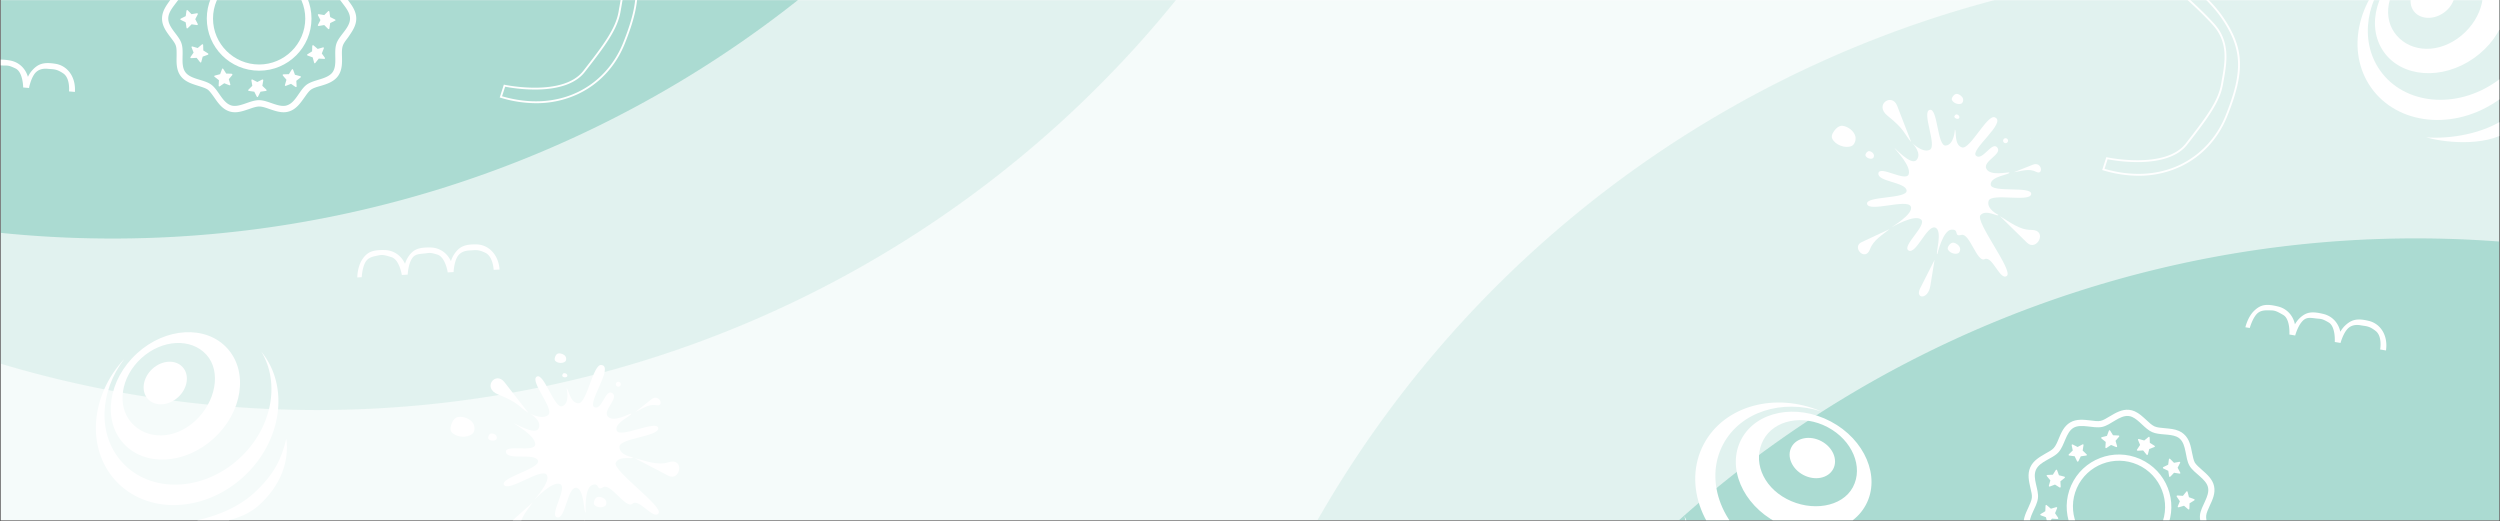 <svg xmlns="http://www.w3.org/2000/svg" xmlns:xlink="http://www.w3.org/1999/xlink" width="1920" height="400" version="1.0"><rect width="100%" height="100%" fill="#333333" stroke="none"/><defs><clipPath id="ai"><path d="m335.605 298.324 160.032-48.246 46.086 152.852-160.032 48.25zm0 0"/></clipPath><clipPath id="b"><path d="M.602 0h1918.796v399.5H.602zm0 0"/></clipPath><clipPath id="d"><path d="M0 0h1920v400H0z"/></clipPath><clipPath id="f"><path d="M.602 0H1094v318H.602zm0 0"/></clipPath><clipPath id="i"><path d="M.602 0h1091.113v314.914H.602zm0 0"/></clipPath><clipPath id="h"><path d="M0 0h1094v318H0z"/></clipPath><clipPath id="j"><path d="M899 0h1020.398v399.5H899zm0 0"/></clipPath><clipPath id="m"><path d="M1.18 0h1019.218v399.5H1.18zm0 0"/></clipPath><clipPath id="l"><path d="M0 0h1021v400H0z"/></clipPath><clipPath id="n"><path d="M.602 0H937v186H.602zm0 0"/></clipPath><clipPath id="q"><path d="M.602 0H934.5v183.2H.602zm0 0"/></clipPath><clipPath id="p"><path d="M0 0h937v186H0z"/></clipPath><clipPath id="r"><path d="M1006 183h913.398v216.5H1006zm0 0"/></clipPath><clipPath id="u"><path d="M1.316.078h912.082V216.5H1.316zm0 0"/></clipPath><clipPath id="t"><path d="M0 0h914v217H0z"/></clipPath><clipPath id="v"><path d="M274 187h110v27H274zm0 0"/></clipPath><clipPath id="w"><path d="m273.242 192.137 109.266-6.07 1.164 20.956-109.266 6.07zm0 0"/></clipPath><clipPath id="x"><path d="m273.242 192.137 109.266-6.07 1.164 20.956-109.266 6.07zm0 0"/></clipPath><clipPath id="y"><path d="M1724 234h109v36h-109zm0 0"/></clipPath><clipPath id="z"><path d="m1727.875 230.656 107.973 17.813-3.414 20.707-107.973-17.813zm0 0"/></clipPath><clipPath id="A"><path d="m1727.875 230.656 107.973 17.813-3.414 20.707-107.973-17.813zm0 0"/></clipPath><clipPath id="B"><path d="M.602 42H58v29H.602zm0 0"/></clipPath><clipPath id="C"><path d="m-49.719 40.39 109.035 9.325-1.789 20.91-109.03-9.324zm0 0"/></clipPath><clipPath id="D"><path d="m-49.719 40.39 109.035 9.325-1.789 20.91-109.03-9.324zm0 0"/></clipPath><clipPath id="E"><path d="M383.598 0H490v79.918H383.598zm0 0"/></clipPath><clipPath id="F"><path d="M1614.305 0H1721v135h-106.695zm0 0"/></clipPath><clipPath id="G"><path d="M386 280h121v118H386zm0 0"/></clipPath><clipPath id="H"><path d="m335.605 298.324 160.032-48.246 46.086 152.852-160.032 48.25zm0 0"/></clipPath><clipPath id="I"><path d="m335.605 298.324 160.032-48.246 46.086 152.852-160.032 48.25zm0 0"/></clipPath><clipPath id="J"><path d="M444 398h8v1.5h-8zm0 0"/></clipPath><clipPath id="K"><path d="m335.605 298.324 160.032-48.246 46.086 152.852-160.032 48.25zm0 0"/></clipPath><clipPath id="L"><path d="m335.605 298.324 160.032-48.246 46.086 152.852-160.032 48.25zm0 0"/></clipPath><clipPath id="M"><path d="M487 351h35v16h-35zm0 0"/></clipPath><clipPath id="N"><path d="m335.605 298.324 160.032-48.246 46.086 152.852-160.032 48.25zm0 0"/></clipPath><clipPath id="O"><path d="m335.605 298.324 160.032-48.246 46.086 152.852-160.032 48.25zm0 0"/></clipPath><clipPath id="P"><path d="M487 305h21v12h-21zm0 0"/></clipPath><clipPath id="Q"><path d="m335.605 298.324 160.032-48.246 46.086 152.852-160.032 48.25zm0 0"/></clipPath><clipPath id="R"><path d="m335.605 298.324 160.032-48.246 46.086 152.852-160.032 48.25zm0 0"/></clipPath><clipPath id="S"><path d="M376 290h30v28h-30zm0 0"/></clipPath><clipPath id="T"><path d="m335.605 298.324 160.032-48.246 46.086 152.852-160.032 48.25zm0 0"/></clipPath><clipPath id="U"><path d="m335.605 298.324 160.032-48.246 46.086 152.852-160.032 48.25zm0 0"/></clipPath><clipPath id="V"><path d="M472 293h5v4h-5zm0 0"/></clipPath><clipPath id="W"><path d="m335.605 298.324 160.032-48.246 46.086 152.852-160.032 48.25zm0 0"/></clipPath><clipPath id="X"><path d="m335.605 298.324 160.032-48.246 46.086 152.852-160.032 48.25zm0 0"/></clipPath><clipPath id="Y"><path d="M345 320h20v16h-20zm0 0"/></clipPath><clipPath id="Z"><path d="m335.605 298.324 160.032-48.246 46.086 152.852-160.032 48.25zm0 0"/></clipPath><clipPath id="aa"><path d="m335.605 298.324 160.032-48.246 46.086 152.852-160.032 48.25zm0 0"/></clipPath><clipPath id="ab"><path d="M374 332h8v7h-8zm0 0"/></clipPath><clipPath id="ac"><path d="m335.605 298.324 160.032-48.246 46.086 152.852-160.032 48.25zm0 0"/></clipPath><clipPath id="ad"><path d="m335.605 298.324 160.032-48.246 46.086 152.852-160.032 48.25zm0 0"/></clipPath><clipPath id="ae"><path d="M425 271h10v8h-10zm0 0"/></clipPath><clipPath id="af"><path d="m335.605 298.324 160.032-48.246 46.086 152.852-160.032 48.25zm0 0"/></clipPath><clipPath id="ag"><path d="m335.605 298.324 160.032-48.246 46.086 152.852-160.032 48.25zm0 0"/></clipPath><clipPath id="ah"><path d="M492 287h1v2h-1zm0 0"/></clipPath><clipPath id="e"><path d="M.602 0h1918.796v399.5H.602zm0 0"/></clipPath><clipPath id="aj"><path d="m335.605 298.324 160.032-48.246 46.086 152.852-160.032 48.25zm0 0"/></clipPath><clipPath id="ak"><path d="M431 286h5v4h-5zm0 0"/></clipPath><clipPath id="al"><path d="m335.605 298.324 160.032-48.246 46.086 152.852-160.032 48.25zm0 0"/></clipPath><clipPath id="am"><path d="m335.605 298.324 160.032-48.246 46.086 152.852-160.032 48.25zm0 0"/></clipPath><clipPath id="an"><path d="M456 381h10v9h-10zm0 0"/></clipPath><clipPath id="ao"><path d="m335.605 298.324 160.032-48.246 46.086 152.852-160.032 48.25zm0 0"/></clipPath><clipPath id="ap"><path d="m335.605 298.324 160.032-48.246 46.086 152.852-160.032 48.25zm0 0"/></clipPath><clipPath id="aq"><path d="M389 385h21v14.5h-21zm0 0"/></clipPath><clipPath id="ar"><path d="m335.605 298.324 160.032-48.246 46.086 152.852-160.032 48.25zm0 0"/></clipPath><clipPath id="as"><path d="m335.605 298.324 160.032-48.246 46.086 152.852-160.032 48.25zm0 0"/></clipPath><clipPath id="at"><path d="M1406.031 96H1426v17h-19.969zm0 0"/></clipPath><clipPath id="au"><path d="M73 255h148v144.5H73zm0 0"/></clipPath><clipPath id="av"><path d="m64.938 264.617 617.132-78.539 20.157 158.375-617.133 78.54zm0 0"/></clipPath><clipPath id="aw"><path d="m64.938 264.617 617.132-78.539 20.157 158.375-617.133 78.54zm0 0"/></clipPath><clipPath id="ax"><path d="m64.938 264.617 617.132-78.539 20.157 158.375-617.133 78.54zm0 0"/></clipPath><clipPath id="ay"><path d="M1810.582 0h108.816v110h-108.816zm0 0"/></clipPath><clipPath id="az"><path d="M1641 335h14v15h-14zm0 0"/></clipPath><clipPath id="aA"><path d="m1588.379 293.18 136.351 60.468-58.34 131.551-136.35-60.469zm0 0"/></clipPath><clipPath id="aB"><path d="m1588.379 293.18 136.351 60.468-58.34 131.551-136.35-60.469zm0 0"/></clipPath><clipPath id="aC"><path d="M1613 330h15v15h-15zm0 0"/></clipPath><clipPath id="aD"><path d="m1588.379 293.18 136.351 60.468-58.34 131.551-136.35-60.469zm0 0"/></clipPath><clipPath id="aE"><path d="m1588.379 293.18 136.351 60.468-58.34 131.551-136.35-60.469zm0 0"/></clipPath><clipPath id="aF"><path d="M1588 341h15v14h-15zm0 0"/></clipPath><clipPath id="aG"><path d="m1588.379 293.18 136.351 60.468-58.34 131.551-136.35-60.469zm0 0"/></clipPath><clipPath id="aH"><path d="m1588.379 293.18 136.351 60.468-58.34 131.551-136.35-60.469zm0 0"/></clipPath><clipPath id="aI"><path d="M1571 360h15v15h-15zm0 0"/></clipPath><clipPath id="aJ"><path d="m1588.379 293.18 136.351 60.468-58.34 131.551-136.35-60.469zm0 0"/></clipPath><clipPath id="aK"><path d="m1588.379 293.18 136.351 60.468-58.34 131.551-136.35-60.469zm0 0"/></clipPath><clipPath id="aL"><path d="M1566 387h15v12.5h-15zm0 0"/></clipPath><clipPath id="aM"><path d="m1588.379 293.18 136.351 60.468-58.34 131.551-136.35-60.469zm0 0"/></clipPath><clipPath id="aN"><path d="m1588.379 293.18 136.351 60.468-58.34 131.551-136.35-60.469zm0 0"/></clipPath><clipPath id="aO"><path d="M1671 377h15v15h-15zm0 0"/></clipPath><clipPath id="aP"><path d="m1588.379 293.18 136.351 60.468-58.34 131.551-136.35-60.469zm0 0"/></clipPath><clipPath id="aQ"><path d="m1588.379 293.18 136.351 60.468-58.34 131.551-136.35-60.469zm0 0"/></clipPath><clipPath id="aR"><path d="M1661 352h14v15h-14zm0 0"/></clipPath><clipPath id="aS"><path d="m1588.379 293.18 136.351 60.468-58.34 131.551-136.35-60.469zm0 0"/></clipPath><clipPath id="aT"><path d="m1588.379 293.18 136.351 60.468-58.34 131.551-136.35-60.469zm0 0"/></clipPath><clipPath id="aU"><path d="M1554 314h147v85.5h-147zm0 0"/></clipPath><clipPath id="aV"><path d="m1588.379 293.18 136.351 60.468-58.34 131.551-136.35-60.469zm0 0"/></clipPath><clipPath id="aW"><path d="m1588.379 293.18 136.351 60.468-58.34 131.551-136.35-60.469zm0 0"/></clipPath><clipPath id="aX"><path d="M1587 349h81v50.5h-81zm0 0"/></clipPath><clipPath id="aY"><path d="m1588.379 293.18 136.351 60.468-58.34 131.551-136.35-60.469zm0 0"/></clipPath><clipPath id="aZ"><path d="m1588.379 293.18 136.351 60.468-58.34 131.551-136.35-60.469zm0 0"/></clipPath><clipPath id="ba"><path d="M124.441 0h149.16v86.266h-149.16zm0 0"/></clipPath><clipPath id="bb"><path d="M1293 309h147v90.5h-147zm0 0"/></clipPath><clipPath id="bc"><path d="m1398.688 283.457 282.765 554.137-142.203 72.562-282.766-554.133zm0 0"/></clipPath><clipPath id="bd"><path d="m1398.688 283.457 282.765 554.137-142.203 72.562-282.766-554.133zm0 0"/></clipPath><clipPath id="be"><path d="m1398.688 283.457 282.765 554.137-142.203 72.562-282.766-554.133zm0 0"/></clipPath><mask id="c"><g filter="url(#a)"><path fill-opacity=".047" d="M-192-39.975h2304v479.7H-192z"/></g></mask><mask id="g"><g filter="url(#a)"><path fill-opacity=".098" d="M-192-39.975h2304v479.7H-192z"/></g></mask><mask id="k"><g filter="url(#a)"><path fill-opacity=".098" d="M-192-39.975h2304v479.7H-192z"/></g></mask><mask id="o"><g filter="url(#a)"><path fill-opacity=".298" d="M-192-39.975h2304v479.7H-192z"/></g></mask><mask id="s"><g filter="url(#a)"><path fill-opacity=".298" d="M-192-39.975h2304v479.7H-192z"/></g></mask><filter x="0%" y="0%" width="100%" xmlns:xlink="http://www.w3.org/1999/xlink" xlink:type="simple" xlink:actuate="onLoad" height="100%" id="a" xlink:show="other"><feColorMatrix values="0 0 0 0 1 0 0 0 0 1 0 0 0 0 1 0 0 0 1 0" color-interpolation-filters="sRGB"/></filter></defs><g clip-path="url(#b)"><path fill="#FFF" d="M.602 0h1918.796v399.5H.602zm0 0"/><path fill="#FFF" d="M.602 0h1918.796v399.5H.602zm0 0"/><g clip-path="url(#d)" mask="url(#c)"><g clip-path="url(#e)"><path fill="#2CA58D" d="M-422.4-87.945h2764.8v575.64H-422.4z"/></g></g></g><g clip-path="url(#f)"><g clip-path="url(#h)" mask="url(#g)"><g clip-path="url(#i)"><path fill="#2CA58D" d="M1091.715-533.18a849.663 849.663 0 0 1-4.086 83.13 848.551 848.551 0 0 1-5.094 41.312 849.05 849.05 0 0 1-27.34 121.746A847.947 847.947 0 0 1 991.57-133.39a853.408 853.408 0 0 1-20.515 36.218 843.539 843.539 0 0 1-22.274 35.168 847.434 847.434 0 0 1-23.968 34.031 843.912 843.912 0 0 1-25.61 32.817 847.959 847.959 0 0 1-27.187 31.523 849.814 849.814 0 0 1-58.852 58.848 847.438 847.438 0 0 1-133.539 99.039 844.445 844.445 0 0 1-36.219 20.52 846.745 846.745 0 0 1-75.234 35.582 845.548 845.548 0 0 1-78.363 28.04 844.437 844.437 0 0 1-40.121 11.1c-13.461 3.375-27 6.414-40.614 9.121a847.093 847.093 0 0 1-41.015 7.117 852.827 852.827 0 0 1-41.313 5.098 852.702 852.702 0 0 1-41.512 3.063 849.699 849.699 0 0 1-83.23 0 848.132 848.132 0 0 1-123.84-15.277 844.324 844.324 0 0 1-40.617-9.122A844.285 844.285 0 0 1-2.57 278.395a847.218 847.218 0 0 1-39.528-13.055 852.565 852.565 0 0 1-38.836-14.985 847.95 847.95 0 0 1-75.238-35.582 849.224 849.224 0 0 1-71.387-42.789A847.723 847.723 0 0 1-384.778 36.363a847.723 847.723 0 0 1-76.77-98.367 849.224 849.224 0 0 1-42.79-71.387 847.95 847.95 0 0 1-35.58-75.238 847.948 847.948 0 0 1-28.039-78.363 843.001 843.001 0 0 1-11.102-40.117 844.324 844.324 0 0 1-9.12-40.618 846.936 846.936 0 0 1-12.212-82.324 842.814 842.814 0 0 1-3.062-41.515 844.812 844.812 0 0 1-1.024-41.614c0-13.879.34-27.75 1.024-41.613a848.551 848.551 0 0 1 8.156-82.828 847.093 847.093 0 0 1 16.238-81.629 843.001 843.001 0 0 1 11.102-40.117 844.235 844.235 0 0 1 13.059-39.528 844.464 844.464 0 0 1 14.98-38.835 847.809 847.809 0 0 1 78.371-146.625 848.737 848.737 0 0 1 49.578-66.852 851.13 851.13 0 0 1 27.192-31.52 846.406 846.406 0 0 1 28.703-30.148 850.098 850.098 0 0 1 30.148-28.703 844.675 844.675 0 0 1 31.52-27.188 843.912 843.912 0 0 1 32.816-25.609 847.434 847.434 0 0 1 69.2-46.238 849.223 849.223 0 0 1 36.218-20.52 849.285 849.285 0 0 1 75.238-35.586 852.506 852.506 0 0 1 38.836-14.98 851.902 851.902 0 0 1 39.528-13.059 853.677 853.677 0 0 1 40.117-11.101 853.833 853.833 0 0 1 40.617-9.121 847.739 847.739 0 0 1 41.012-7.114c13.73-2.039 27.5-3.738 41.316-5.097a852.342 852.342 0 0 1 41.512-3.063 849.659 849.659 0 0 1 83.226 0 852.502 852.502 0 0 1 41.516 3.063 843.179 843.179 0 0 1 41.313 5.097 847.066 847.066 0 0 1 41.015 7.114 852.598 852.598 0 0 1 40.613 9.12 853.83 853.83 0 0 1 40.122 11.102 850.214 850.214 0 0 1 78.363 28.04 851.264 851.264 0 0 1 38.055 16.87 845.63 845.63 0 0 1 37.18 18.715 844.444 844.444 0 0 1 36.218 20.52 843.453 843.453 0 0 1 35.168 22.27 846.885 846.885 0 0 1 66.852 49.578 851.023 851.023 0 0 1 31.52 27.187 853.48 853.48 0 0 1 30.148 28.703 849.928 849.928 0 0 1 28.703 30.148 851.023 851.023 0 0 1 27.187 31.52 846.885 846.885 0 0 1 49.578 66.852 843.539 843.539 0 0 1 22.274 35.168 850.988 850.988 0 0 1 20.515 36.218 847.809 847.809 0 0 1 35.586 75.239 848.835 848.835 0 0 1 28.04 78.363 847.657 847.657 0 0 1 20.222 80.73 851.898 851.898 0 0 1 7.117 41.016 848.551 848.551 0 0 1 9.18 124.441zm0 0"/></g></g></g><g mask="url(#k)" clip-path="url(#j)"><g clip-path="url(#l)" transform="translate(899)"><g clip-path="url(#m)"><path fill="#2CA58D" d="M1697.367 820.086c0 13.879-.34 27.75-1.02 41.613a852.342 852.342 0 0 1-3.062 41.512 848.73 848.73 0 0 1-21.332 122.941 847.853 847.853 0 0 1-11.105 40.121 845.55 845.55 0 0 1-28.04 78.364 846.746 846.746 0 0 1-35.581 75.234 844.445 844.445 0 0 1-20.52 36.219 846.168 846.168 0 0 1-46.238 69.203 847.837 847.837 0 0 1-143.168 150.375 846.983 846.983 0 0 1-102.02 71.852 850.986 850.986 0 0 1-36.218 20.515 852.387 852.387 0 0 1-37.184 18.719 849.22 849.22 0 0 1-76.89 31.848 847.657 847.657 0 0 1-120.262 33.281 850.902 850.902 0 0 1-41.012 7.117 848.551 848.551 0 0 1-82.828 8.156 844.812 844.812 0 0 1-41.614 1.024c-13.878 0-27.75-.34-41.613-1.024a848.551 848.551 0 0 1-82.828-8.156 849.052 849.052 0 0 1-121.746-27.34 850.364 850.364 0 0 1-39.527-13.058 849.22 849.22 0 0 1-76.89-31.848 852.386 852.386 0 0 1-37.185-18.719 846.749 846.749 0 0 1-71.386-42.785 846.981 846.981 0 0 1-66.852-49.582 846.292 846.292 0 0 1-61.664-55.89 846.685 846.685 0 0 1-55.894-61.669 850.723 850.723 0 0 1-25.61-32.816 847.433 847.433 0 0 1-66.758-105.422 846.746 846.746 0 0 1-35.582-75.234 846.407 846.407 0 0 1-28.039-78.364 847.853 847.853 0 0 1-11.105-40.12c-3.371-13.462-6.41-27-9.117-40.614a842.341 842.341 0 0 1-7.118-41.016A847.974 847.974 0 0 1 2.2 861.7a849.659 849.659 0 0 1 0-83.23 847.974 847.974 0 0 1 8.16-82.824 842.341 842.341 0 0 1 7.118-41.016 847.796 847.796 0 0 1 9.117-40.613 847.853 847.853 0 0 1 11.105-40.121 845.548 845.548 0 0 1 28.04-78.364 846.747 846.747 0 0 1 35.581-75.234 844.446 844.446 0 0 1 20.52-36.219 846.169 846.169 0 0 1 46.238-69.203 850.722 850.722 0 0 1 25.61-32.816 844.28 844.28 0 0 1 27.19-31.52 849.813 849.813 0 0 1 58.848-58.852 851.026 851.026 0 0 1 31.52-27.187 846.98 846.98 0 0 1 102.02-71.852 846.75 846.75 0 0 1 36.218-20.515 852.387 852.387 0 0 1 37.184-18.719 849.221 849.221 0 0 1 76.89-31.848A847.658 847.658 0 0 1 683.82-11.715a850.903 850.903 0 0 1 41.012-7.117 848.55 848.55 0 0 1 82.828-8.156 844.812 844.812 0 0 1 41.613-1.024c13.88 0 27.75.34 41.614 1.024a848.55 848.55 0 0 1 82.828 8.156 849.052 849.052 0 0 1 121.746 27.34 850.366 850.366 0 0 1 39.527 13.058 849.22 849.22 0 0 1 76.89 31.848 850.185 850.185 0 0 1 73.403 39.234 847.535 847.535 0 0 1 69.203 46.239 846.982 846.982 0 0 1 32.817 25.613 851.025 851.025 0 0 1 31.52 27.188 853.308 853.308 0 0 1 30.148 28.703 847.838 847.838 0 0 1 81.5 94.484 847.434 847.434 0 0 1 66.758 105.422 846.747 846.747 0 0 1 35.582 75.234 846.406 846.406 0 0 1 28.039 78.364 847.853 847.853 0 0 1 11.105 40.12c3.371 13.462 6.41 27 9.117 40.614a842.34 842.34 0 0 1 7.118 41.016 847.975 847.975 0 0 1 8.16 82.824 849.699 849.699 0 0 1 1.02 41.617zm0 0"/></g></g></g><g clip-path="url(#n)"><g clip-path="url(#p)" mask="url(#o)"><g clip-path="url(#q)"><path fill="#2CA58D" d="M934.5-664.895c0 13.88-.34 27.75-1.023 41.614a848.707 848.707 0 0 1-8.156 82.828 852.58 852.58 0 0 1-7.118 41.012 843.114 843.114 0 0 1-9.121 40.613 847.81 847.81 0 0 1-74.727 193.719 844.369 844.369 0 0 1-20.515 36.218 850.277 850.277 0 0 1-22.27 35.172 851.42 851.42 0 0 1-23.968 34.031 850.723 850.723 0 0 1-25.61 32.817 851.639 851.639 0 0 1-27.191 31.52 843.08 843.08 0 0 1-28.703 30.148 847.84 847.84 0 0 1-61.668 55.89 846.981 846.981 0 0 1-66.848 49.583 852.763 852.763 0 0 1-35.168 22.27 853.407 853.407 0 0 1-36.219 20.515 852.387 852.387 0 0 1-37.183 18.718 849.221 849.221 0 0 1-38.055 16.868 850.214 850.214 0 0 1-78.363 28.04 848.956 848.956 0 0 1-80.735 20.221 852.58 852.58 0 0 1-41.011 7.118 848.708 848.708 0 0 1-82.828 8.156 844.812 844.812 0 0 1-41.614 1.023c-13.883 0-27.754-.34-41.617-1.023-13.863-.68-27.7-1.7-41.512-3.063a847.955 847.955 0 0 1-82.328-12.21 847.83 847.83 0 0 1-40.613-9.122 847.812 847.812 0 0 1-193.719-74.726A847.535 847.535 0 0 1-418.805 16.3 846.982 846.982 0 0 1-451.62-9.312a847.84 847.84 0 0 1-117.559-117.56A846.981 846.981 0 0 1-641.03-228.89a850.042 850.042 0 0 1-39.234-73.398 851.2 851.2 0 0 1-16.868-38.055 850.214 850.214 0 0 1-28.04-78.363 847.81 847.81 0 0 1-11.1-40.121 847.83 847.83 0 0 1-24.395-164.453 849.664 849.664 0 0 1-1.023-41.614 849.704 849.704 0 0 1 4.086-83.128 847.956 847.956 0 0 1 12.21-82.329 847.83 847.83 0 0 1 9.122-40.613 847.81 847.81 0 0 1 74.726-193.719 848.583 848.583 0 0 1 42.785-71.39 846.983 846.983 0 0 1 49.582-66.848A847.84 847.84 0 0 1-451.62-1320.48a846.983 846.983 0 0 1 102.02-71.852 850.041 850.041 0 0 1 73.398-39.234 851.2 851.2 0 0 1 38.055-16.868 850.213 850.213 0 0 1 78.363-28.04 847.81 847.81 0 0 1 40.12-11.1A847.83 847.83 0 0 1 44.79-1511.97a844.852 844.852 0 0 1 41.617-1.023 847.472 847.472 0 0 1 83.125 4.086 848.71 848.71 0 0 1 41.317 5.093 849.052 849.052 0 0 1 121.746 27.34 850.213 850.213 0 0 1 78.363 28.04 849.22 849.22 0 0 1 38.055 16.867 849.144 849.144 0 0 1 73.402 39.234 852.764 852.764 0 0 1 35.168 22.27 846.982 846.982 0 0 1 66.848 49.582 847.84 847.84 0 0 1 117.562 117.558 850.724 850.724 0 0 1 25.61 32.817 851.42 851.42 0 0 1 23.968 34.03 850.277 850.277 0 0 1 22.27 35.173 850.042 850.042 0 0 1 39.234 73.398 851.202 851.202 0 0 1 16.867 38.055 846.35 846.35 0 0 1 14.98 38.84 847.81 847.81 0 0 1 24.16 79.645 847.093 847.093 0 0 1 21.332 122.941 842.655 842.655 0 0 1 3.064 41.511 844.852 844.852 0 0 1 1.023 41.617zm0 0"/></g></g></g><g mask="url(#s)" clip-path="url(#r)"><g clip-path="url(#t)" transform="translate(1006 183)"><g clip-path="url(#u)"><path fill="#2CA58D" d="M1697.508 848.172a849.704 849.704 0 0 1-4.086 83.129 847.956 847.956 0 0 1-12.211 82.328 849.108 849.108 0 0 1-20.223 80.734 850.214 850.214 0 0 1-28.039 78.364 846.81 846.81 0 0 1-16.87 38.054 848.582 848.582 0 0 1-39.23 73.398 847.536 847.536 0 0 1-46.244 69.204 847.84 847.84 0 0 1-210.02 199.953 843.54 843.54 0 0 1-35.167 22.273 848.582 848.582 0 0 1-150.293 71.082 847.81 847.81 0 0 1-79.645 24.16c-13.46 3.372-27 6.41-40.613 9.122a847.956 847.956 0 0 1-123.84 15.273 849.704 849.704 0 0 1-41.617 1.024 849.664 849.664 0 0 1-83.125-4.086 848.71 848.71 0 0 1-41.316-5.094 852.58 852.58 0 0 1-41.012-7.117 848.953 848.953 0 0 1-80.734-20.223 847.947 847.947 0 0 1-153.602-63.625 853.407 853.407 0 0 1-36.219-20.516 848.718 848.718 0 0 1-163.683-127.742 846.408 846.408 0 0 1-28.703-30.148 851.637 851.637 0 0 1-27.192-31.52 848.737 848.737 0 0 1-71.848-102.02 840.195 840.195 0 0 1-20.515-36.218 845.7 845.7 0 0 1-35.586-75.234 846.349 846.349 0 0 1-14.98-38.84 845.599 845.599 0 0 1-13.06-39.524 849.108 849.108 0 0 1-20.222-80.734A847.093 847.093 0 0 1 5.403 931.3a843.008 843.008 0 0 1-3.063-41.512 844.852 844.852 0 0 1-1.024-41.617c0-13.879.34-27.75 1.024-41.613a848.71 848.71 0 0 1 8.156-82.828 847.766 847.766 0 0 1 16.238-81.63 847.269 847.269 0 0 1 24.16-79.645 847.946 847.946 0 0 1 50.567-114.073 849.145 849.145 0 0 1 20.516-36.219 852.764 852.764 0 0 1 22.27-35.168 847.723 847.723 0 0 1 135.621-157.219 844.779 844.779 0 0 1 31.519-27.191 850.724 850.724 0 0 1 32.816-25.61 851.422 851.422 0 0 1 34.031-23.968 849.224 849.224 0 0 1 71.387-42.79 852.315 852.315 0 0 1 37.184-18.714 849.22 849.22 0 0 1 76.89-31.848 847.27 847.27 0 0 1 79.645-24.16A847.767 847.767 0 0 1 849.41.078c13.883 0 27.754.34 41.617 1.024a847.957 847.957 0 0 1 123.84 15.273 843.114 843.114 0 0 1 40.613 9.121 843.154 843.154 0 0 1 40.122 11.102 845.6 845.6 0 0 1 39.523 13.058 846.35 846.35 0 0 1 38.84 14.98 851.2 851.2 0 0 1 38.055 16.868 849.971 849.971 0 0 1 37.18 18.715 844.446 844.446 0 0 1 36.218 20.52 847.538 847.538 0 0 1 69.203 46.238 847.941 847.941 0 0 1 64.336 52.8 846.405 846.405 0 0 1 30.148 28.703 846.575 846.575 0 0 1 28.704 30.149 844.677 844.677 0 0 1 27.187 31.52 844.008 844.008 0 0 1 25.613 32.816 855.446 855.446 0 0 1 23.97 34.031 852.764 852.764 0 0 1 22.269 35.168 847.951 847.951 0 0 1 39.23 73.402 847.948 847.948 0 0 1 56.012 156.535 849.052 849.052 0 0 1 16.238 81.63 848.71 848.71 0 0 1 9.18 124.44zm0 0"/></g></g></g><g clip-path="url(#v)"><g clip-path="url(#w)"><g clip-path="url(#x)"><path fill="#FFF" d="M383.668 207.004c-.863-11.711-8.602-19.121-17.734-19.305-9.13-.183-13.239 1.742-17.133 7.574a20.982 20.982 0 0 0-2.477 5.317c-3.027-6.602-8.949-10.383-15.625-10.516-9.129-.183-13.265 1.324-17.16 7.16a20.91 20.91 0 0 0-2.492 5.356c-3.031-6.621-8.953-10.422-15.629-10.555-9.11-.183-13.266 1.305-17.16 7.16-3.89 5.852-3.852 13.88-3.852 13.88l3.399-.188s.3-6.453 2.504-10.934c2.199-4.484 6.5-4.973 9.804-5.683 3.305-.708 4.52-.688 10.617 1.257 6.094 1.946 7.875 13.649 7.875 13.649l4.543-.254a.96.96 0 0 0-.03-.23c.081-1.176.519-6.715 2.491-10.723 2.204-4.48 4.762-4.77 9.809-5.239 4.367-.41 4.496-1.109 10.594.836 6.093 1.946 7.851 13.63 7.851 13.63l4.547-.255c-.012-.144-.039-.27-.047-.418.11-1.511.61-6.718 2.465-10.511 2.2-4.48 6.426-5.532 9.805-5.657 4.402-.183 6.379-.984 12.137 1.797 6 2.895 6.351 13.082 6.351 13.082zm0 0"/></g></g></g><g clip-path="url(#y)"><g clip-path="url(#z)"><g clip-path="url(#A)"><path fill="#FFF" d="M1832.434 269.156c1.703-11.617-4.243-20.531-13.118-22.695-8.87-2.164-13.3-1.176-18.37 3.672a20.927 20.927 0 0 0-3.571 4.648c-1.523-7.101-6.48-12.078-12.969-13.656-8.87-2.164-13.234-1.59-18.304 3.258a20.87 20.87 0 0 0-3.598 4.691c-1.52-7.125-6.473-12.12-12.961-13.699-8.852-2.16-13.23-1.61-18.305 3.258-5.07 4.87-6.777 12.71-6.777 12.71l3.36.555s1.695-6.23 4.82-10.128c3.12-3.895 7.421-3.442 10.804-3.415 3.38.028 4.563.31 10.09 3.532s4.723 15.031 4.723 15.031l4.492.742c.012-.082.023-.144.016-.23.336-1.133 1.968-6.442 4.761-9.926 3.125-3.899 5.688-3.621 10.715-2.984 4.352.546 4.63-.106 10.156 3.117 5.528 3.226 4.704 15.011 4.704 15.011l4.492.739c.023-.145.023-.27.047-.414.437-1.457 2.054-6.43 4.687-9.727 3.125-3.898 7.477-4.008 10.805-3.394 4.332.777 6.441.425 11.457 4.394 5.226 4.129 3.355 14.149 3.355 14.149zm0 0"/></g></g></g><g clip-path="url(#B)"><g clip-path="url(#C)"><g clip-path="url(#D)"><path fill="#FFF" d="M57.531 70.605c.785-11.714-5.84-20.136-14.851-21.601-9.012-1.465-13.356-.133-18.028 5.098a20.964 20.964 0 0 0-3.199 4.914c-2.07-6.961-7.402-11.536-13.996-12.602-9.012-1.465-13.316-.55-17.992 4.676a20.975 20.975 0 0 0-3.219 4.957c-2.074-6.984-7.402-11.578-13.996-12.645-8.992-1.46-13.316-.57-17.992 4.68s-5.762 13.203-5.762 13.203l3.39.29s1.208-6.348 4.012-10.477c2.809-4.13 7.133-4.012 10.508-4.246 3.371-.239 4.574-.051 10.336 2.73 5.762 2.785 5.88 14.621 5.88 14.621l4.534.387c.008-.086.016-.149 0-.23.25-1.157 1.461-6.579 3.973-10.27 2.809-4.13 5.387-4.055 10.45-3.813 4.378.207 4.609-.465 10.37 2.317 5.762 2.781 5.86 14.593 5.86 14.593l4.535.391c.015-.148.004-.273.015-.422.32-1.484 1.543-6.566 3.914-10.062 2.809-4.13 7.141-4.574 10.504-4.227 4.383.438 6.453-.078 11.766 3.485 5.531 3.71 4.453 13.847 4.453 13.847zm0 0"/></g></g></g><g clip-path="url(#E)"><path fill="#FFF" d="M411.66 79.254c-9.2-.047-18.351-1.469-27.172-4.176l-.71-.191 3.175-9.922.617.144c.426.094 44.766 9.399 60.32-10.586 15.93-20.46 25.083-32.71 27.266-46.05.188-1.137.38-2.325.617-3.512 2.325-13.148 4.93-28.055-6.828-41.254-12.898-14.48-37.465-35.176-37.699-35.367l-.383-.285 2.469-7.785.758.378c.285.145 27.265 14.243 42.82 37.22 16.027 23.69 16.692 41.398 2.895 75.765-7.02 17.422-19.871 31.191-36.325 38.785a74.509 74.509 0 0 1-31.82 6.836zm-26.082-5.317c20.582 5.981 40.356 5.032 57.285-2.8 16.075-7.453 28.735-20.934 35.614-38.024 13.609-33.847 12.945-51.222-2.75-74.437-13.895-20.555-37.133-33.946-41.543-36.364l-1.66 5.22c3.128 2.66 25.37 21.6 37.511 35.179 12.235 13.719 9.438 29.668 7.207 42.441-.191 1.184-.426 2.371-.617 3.512-2.273 13.719-11.477 26.063-27.55 46.711-6.688 8.594-19.49 13.2-37.083 13.39-8.062.047-16.125-.667-24.043-2.187zm0 0"/></g><g clip-path="url(#F)"><path fill="#FFF" d="M1642.363 134.977c-9.199-.047-18.351-1.473-27.172-4.176l-.71-.192 3.175-9.922.617.145c.426.094 44.766 9.398 60.32-10.59 15.934-20.46 25.087-32.707 27.266-46.047.192-1.14.38-2.324.618-3.511 2.324-13.153 4.933-28.059-6.829-41.254-12.898-14.48-37.46-35.18-37.699-35.367l-.379-.286 2.465-7.785.758.38c.285.14 27.27 14.241 42.82 37.218 16.032 23.687 16.696 41.394 2.895 75.765-7.02 17.422-19.871 31.192-36.324 38.786a74.567 74.567 0 0 1-31.82 6.836zm-26.082-5.317c20.582 5.98 40.356 5.031 57.285-2.8 16.075-7.454 28.739-20.938 35.614-38.028 13.61-33.848 12.945-51.223-2.75-74.434-13.895-20.558-37.13-33.945-41.54-36.367l-1.66 5.223c3.13 2.66 25.368 21.601 37.508 35.18 12.235 13.718 9.438 29.668 7.207 42.437-.187 1.188-.425 2.375-.613 3.516-2.277 13.718-11.477 26.062-27.555 46.71-6.683 8.594-19.488 13.2-37.082 13.387-8.062.047-16.12-.664-24.043-2.183zm0 0"/></g><g clip-path="url(#G)"><g clip-path="url(#H)"><g clip-path="url(#I)"><path fill="#FFF" d="M475.738 343.043c-.191 6.566 10.09 8.144 10.09 8.144 1.434 1.981-10.242-1.78-12.93 4.211-2.691 5.989 36.657 33.454 32.872 38.829-3.786 5.37-15.235-11.895-20.028-7.395-4.793 4.5-16.898-16.137-22.48-12.668-5.578 3.469-2.387-3.969-8.532-1.637-6.144 2.332-4.914 21.02-4.914 21.02-1.43 1.695-.941-18.785-7.511-18.961-6.575-.176-8.004 24.223-14.41 22.762-6.403-1.457 8.27-22.864 2.285-25.563-5.985-2.703-19.532 11.871-19.532 11.871-1.328.973 13.5-14.504 8.977-19.281-4.523-4.781-29.027 13.602-32.54 8.035-3.507-5.566 28.384-12.52 26.075-18.676-2.316-6.152-23.488.043-24.586-6.43-1.097-6.472 22.266.544 22.473-6.03.203-6.575-14.235-14.536-16.031-15.93-.762-1.125 15.953 9.636 18.656 3.64 2.7-5.996-6.024-10.984-6.887-11.457-1.383-.754 9.535 5.57 14.336 1.075 4.797-4.493-14.476-25.832-8.933-29.336 5.546-3.504 13.546 25.07 19.68 22.703 6.136-2.367 3.265-13.758 3.265-13.758 1.59.422 2.543 11.336 9.101 11.504 6.563.168 11.329-30.836 17.739-29.375 9.75 1.16-11.47 29.668-5.496 32.383 5.968 2.714 8.476-14.582 13.824-10.762 5.347 3.82-7.883 13.277-3.36 18.043 4.524 4.766 16.758-2.594 17.715-2.344 1.645 1.149-13.34 6.91-10.992 13.055 2.344 6.144 30.805-8.488 31.871-2.008 1.063 6.484-29.605 7.77-29.797 14.336zm0 0"/></g></g></g><g clip-path="url(#J)"><g clip-path="url(#K)"><g clip-path="url(#L)"><path fill="#FFF" d="m449.07 398.45-4.297 24.179c-1.582 8.902 8.399 6.984 6.946-4.059zm0 0" fill-rule="evenodd"/></g></g></g><g clip-path="url(#M)"><g clip-path="url(#N)"><g clip-path="url(#O)"><path fill="#FFF" d="m487.488 351.867 25.64 13.426c9.438 4.945 12.95-14.145.411-10.293-8.789 2.7-17.394-1.063-26.05-3.133zm0 0" fill-rule="evenodd"/></g></g></g><g clip-path="url(#P)"><g clip-path="url(#Q)"><g clip-path="url(#R)"><path fill="#FFF" d="M487.977 316.426c5.261-2.39 10.039-6.387 16.375-5.215 6.226 1.152 1.937-9.328-4.168-4.48zm0 0" fill-rule="evenodd"/></g></g></g><g clip-path="url(#S)"><g clip-path="url(#T)"><g clip-path="url(#U)"><path fill="#FFF" d="m405.79 317.05-18.411-23.609c-6.777-8.691-17.383 4.477-4.785 9.516 16.187 6.473 15.82 9.473 23.195 14.094zm0 0" fill-rule="evenodd"/></g></g></g><g clip-path="url(#V)"><g clip-path="url(#W)"><g clip-path="url(#X)"><path fill="#FFF" d="M476.672 294.547c.074.238.098.484.07.734a1.882 1.882 0 0 1-.683 1.278 1.88 1.88 0 0 1-1.387.418 1.882 1.882 0 0 1-1.621-1.336 1.892 1.892 0 0 1 .14-1.446c.122-.218.278-.41.473-.57.191-.156.41-.273.649-.344a1.867 1.867 0 0 1 1.441.145c.223.117.41.273.57.469.16.195.274.41.348.652zm0 0"/></g></g></g><g clip-path="url(#Y)"><g clip-path="url(#Z)"><g clip-path="url(#aa)"><path fill="#FFF" d="M347.465 323.957c-1.2 2.379-2.332 5.957-.594 7.977 3.48 4.043 11.91 4.675 15.945 1.195 2.02-1.742 1.985-5.707.594-7.98-2.203-3.594-7.504-5.544-11.664-4.883-1.86.293-3.433 2.007-4.281 3.691zm0 0" fill-rule="evenodd"/></g></g></g><g clip-path="url(#ab)"><g clip-path="url(#ac)"><g clip-path="url(#ad)"><path fill="#FFF" d="M375.441 334.293c-.433.86-.843 2.152-.214 2.883 1.257 1.457 4.296 1.687 5.753.43.73-.63.72-2.06.215-2.88-.793-1.3-2.707-2.003-4.21-1.765-.673.105-1.239.726-1.544 1.332zm0 0" fill-rule="evenodd"/></g></g></g><g clip-path="url(#ae)"><g clip-path="url(#af)"><g clip-path="url(#ag)"><path fill="#FFF" d="M426.691 273.234c-.578 1.145-1.12 2.864-.285 3.836 1.672 1.942 5.727 2.246 7.668.575.969-.836.953-2.743.285-3.836-1.062-1.73-3.609-2.668-5.609-2.352-.895.145-1.652.965-2.059 1.777zm0 0" fill-rule="evenodd"/></g></g></g><g clip-path="url(#ah)"><g clip-path="url(#ai)"><g clip-path="url(#aj)"><path fill="#FFF" d="M492.383 287.508c.117.398.144.82.074 1.265"/></g></g></g><g clip-path="url(#ak)"><g clip-path="url(#al)"><g clip-path="url(#am)"><path fill="#FFF" d="M432.121 287.383c-.258.504-.496 1.262-.129 1.691.738.856 2.528.992 3.383.254.426-.371.422-1.21.125-1.691-.469-.762-1.59-1.176-2.473-1.035-.394.062-.726.425-.906.78zm0 0" fill-rule="evenodd"/></g></g></g><g clip-path="url(#an)"><g clip-path="url(#ao)"><g clip-path="url(#ap)"><path fill="#FFF" d="M456.84 383.598c-.63 1.25-1.223 3.125-.309 4.183 1.824 2.121 6.246 2.453 8.367.63 1.059-.915 1.04-2.993.309-4.188-1.156-1.887-3.934-2.91-6.117-2.563-.977.156-1.805 1.055-2.246 1.938zm0 0" fill-rule="evenodd"/></g></g></g><g clip-path="url(#aq)"><g clip-path="url(#ar)"><g clip-path="url(#as)"><path fill="#FFF" d="m409.11 385.836-17.633 15.777c-6.493 5.813 7.101 14 7.757 3.282.457-7.512 5.809-13.024 9.875-19.06zm0 0" fill-rule="evenodd"/></g></g></g><path fill="#FFF" d="M1527.29 154.215c-2.08 6.23 7.308 10.71 7.308 10.71.804 2.31-9.29-4.66-13.594.298-4.305 4.96 25.437 42.613 20.266 46.664-5.176 4.054-11.153-15.785-17.043-12.86-5.887 2.926-11.524-20.328-17.864-18.617-6.343 1.711-1.14-4.488-7.699-4.031-6.555.46-10.77 18.707-10.77 18.707-1.859 1.21 4.52-18.254-1.722-20.32-6.238-2.067-14.652 20.879-20.363 17.632-5.711-3.246 14.515-19.503 9.566-23.816-4.953-4.312-22.129 5.73-22.129 5.73-1.55.547 17.113-9.992 14.164-15.87-2.953-5.883-31.723 4.644-33.476-1.7-1.754-6.344 30.789-3.793 30.351-10.351-.437-6.559-22.496-6.743-21.68-13.258.817-6.512 21.165 6.949 23.258.715 2.094-6.235-9.433-18.028-10.75-19.88-.406-1.296 12.492 13.833 16.809 8.872 4.316-4.961-2.594-12.258-3.285-12.957-1.106-1.121 7.523 8.086 13.414 5.168 5.89-2.918-6.403-28.914-.082-30.668 6.324-1.754 5.73 27.91 12.289 27.418 6.554-.496 7.097-12.23 7.097-12.23 1.399.863-.84 11.585 5.395 13.64 6.234 2.055 19.746-26.254 25.457-23.004 9 3.926-19.543 25.098-14.61 29.418 4.934 4.324 12.329-11.516 16.344-6.313 4.02 5.204-11.379 10.438-8.425 16.305 2.957 5.867 16.793 2.352 17.64 2.871 1.242 1.57-14.765 2.766-14.297 9.325.473 6.558 31.95.765 31.094 7.28-.851 6.512-30.582-1.109-32.664 5.122zm0 0"/><path fill="#FFF" d="m1485.762 199.563-11.094 21.91c-4.086 8.07 6.023 9.113 7.82-1.88zM1535.992 166.059l20.672 20.254c7.613 7.457 16.484-9.805 3.367-9.739-9.195.051-16.347-6.039-24.039-10.515zM1546.691 132.262c5.727-.766 11.457-3.215 17.184-.262 5.625 2.898 4.547-8.371-2.7-5.492zM1467.82 109.14l-10.808-27.917c-3.98-10.282-17.938-.739-7.332 7.722 13.632 10.875 12.414 13.637 18.14 20.196zm0 0" fill-rule="evenodd"/><path fill="#FFF" d="M1542.184 108.055a1.909 1.909 0 0 1-.555 1.336 1.84 1.84 0 0 1-.613.41 1.855 1.855 0 0 1-.727.144c-.25 0-.492-.047-.723-.144a1.8 1.8 0 0 1-.613-.41 1.921 1.921 0 0 1-.41-.614 1.837 1.837 0 0 1-.145-.722c0-.254.047-.496.145-.727.098-.23.234-.437.41-.613a1.8 1.8 0 0 1 .613-.41c.23-.098.473-.145.723-.145.254 0 .492.047.727.145.23.093.433.23.613.41.176.176.312.383.41.613.094.23.145.473.145.727zm0 0"/><g clip-path="url(#at)"><path fill="#FFF" d="M1409.988 98.914c-1.836 1.934-3.953 5.031-2.87 7.469 2.163 4.87 10.05 7.91 14.921 5.742 2.434-1.082 3.547-4.887 2.867-7.465-1.07-4.082-5.582-7.476-9.754-8.047-1.867-.254-3.867.934-5.164 2.301zm0 0" fill-rule="evenodd"/></g><path fill="#FFF" d="M1433.785 116.887c-.66.699-1.426 1.816-1.035 2.695.781 1.762 3.629 2.856 5.387 2.074.879-.39 1.281-1.765 1.035-2.695-.387-1.473-2.012-2.7-3.52-2.902-.675-.094-1.398.336-1.867.828zM1500.48 73.219c-.882.93-1.898 2.418-1.378 3.59 1.043 2.343 4.832 3.804 7.175 2.765 1.168-.523 1.703-2.351 1.38-3.594-.516-1.96-2.684-3.593-4.692-3.867-.899-.12-1.86.45-2.485 1.106zm0 0" fill-rule="evenodd"/><path fill="#FFF" d="M1559.254 105.852c0 .414-.098.824-.293 1.23"/><path fill="#FFF" d="M1501.594 88.332c-.387.41-.836 1.066-.61 1.586.461 1.031 2.133 1.676 3.164 1.215.516-.227.754-1.035.61-1.582-.227-.864-1.184-1.582-2.067-1.703-.398-.055-.82.195-1.097.484zM1497.492 187.59c-.965 1.012-2.074 2.637-1.508 3.918 1.137 2.554 5.274 4.148 7.832 3.012 1.278-.567 1.86-2.563 1.504-3.918-.562-2.141-2.93-3.922-5.117-4.22-.98-.132-2.031.49-2.71 1.208zM1451.145 175.953l-21.438 10.016c-7.895 3.691 2.758 15.457 6.48 5.383 2.61-7.063 9.32-10.793 14.958-15.399zm0 0" fill-rule="evenodd"/><g clip-path="url(#au)"><g clip-path="url(#av)"><g clip-path="url(#aw)"><g clip-path="url(#ax)"><path fill="#FFF" d="M108.555 275.094c15.851-14.477 38.222-15.664 49.96-2.68 11.739 13.004 7.106 36.48-8.742 50.953-15.84 14.465-36.91 14.461-48.648 1.477-11.754-13.016-8.434-35.278 7.43-49.75m-3.344-3.7c22.035-20.12 53.117-21.828 69.406-3.808 16.309 18.02 11.645 48.969-10.414 69.09-22.047 20.12-53.117 21.828-69.414 3.797-16.3-18.008-11.621-48.942 10.426-69.078zM200.629 270c21.89 26.559 16.043 69.07-13.691 96.238-30.497 27.84-74.551 29.004-98.418 2.617-22.48-24.89-18.997-65.402 7.02-93.273-19.286 25.11-20.782 58.402-1.806 79.383 21.711 24.02 61.965 22.805 89.934-2.754 25.23-23.02 31.832-57.961 16.96-82.211zm19.27 66.813c2.347 16.863-3.942 36.195-21.645 51.742-17.7 15.55-50.82 15.035-62.734 13.093 18.636-.957 43.425-8.28 59.335-22.796 15.91-14.547 21.532-26.84 25.043-42.04zM117.05 283.262c7.394-6.742 17.793-7.332 23.23-1.309 5.45 6.024 3.88 16.371-3.508 23.117-7.382 6.715-17.796 7.32-23.23 1.293-5.45-6.023-3.867-16.37 3.508-23.101zm0 0" fill-rule="evenodd"/></g></g></g></g><g clip-path="url(#ay)"><path fill="#FFF" d="M1852.527-23.46c17.551-12.36 39.895-10.716 49.899 3.651 10.004 14.38 2.441 37.086-15.106 49.438-17.539 12.351-38.437 9.687-48.445-4.676-10.016-14.394-3.91-36.058 13.652-48.414m-2.851-4.09c24.402-17.18 55.449-14.949 69.332 4.985 13.902 19.933 5.37 50.043-19.055 67.222-24.406 17.176-55.445 14.946-69.336-5-13.894-19.922-5.347-50.015 19.063-67.207zm94.832 10.66c18.363 29.114 7.195 70.547-25.73 93.739-33.77 23.77-77.618 19.363-97.962-9.825-19.16-27.53-10.59-67.277 18.739-91.64-22.305 22.472-27.989 55.308-11.813 78.515 18.508 26.575 58.59 30.45 89.563 8.625 27.933-19.652 38.894-53.48 27.203-79.414zm10.68 68.711c.199 17.028-8.477 35.407-28.004 48.598-19.52 13.191-52.313 8.5-63.883 5.066 18.605 1.407 44.12-2.734 61.738-15.12 17.621-12.423 24.746-23.907 30.149-38.544zm-95.262-66.105c8.183-5.758 18.574-5.027 23.207 1.633 4.644 6.664 1.785 16.73-6.399 22.488-8.168 5.734-18.574 5.02-23.207-1.645-4.644-6.664-1.77-16.734 6.399-22.476zm0 0" fill-rule="evenodd"/></g><g clip-path="url(#az)"><g clip-path="url(#aA)"><g clip-path="url(#aB)"><path fill="#FFF" d="m1643.59 341.723-2.285 3.43c-.387.59-.164.94.57 1.015l4.055-.234 2.55 3.16c.391.554.957.426 1.133-.258l1.008-3.996 3.84-1.473c.613-.234.695-.707.105-1.094l-3.496-2.183-.136-4c-.086-.672-.512-.86-.961-.426l-3.207 2.64-3.965-1.12c-.688-.18-.98.199-.742.812zm0 0"/></g></g></g><g clip-path="url(#aC)"><g clip-path="url(#aD)"><g clip-path="url(#aE)"><path fill="#FFF" d="m1614.008 336.855 3.199 2.56-.273 4.07c-.024.624.355.917.91.53l3.437-2.285 3.774 1.547c.64.286 1.043-.047.851-.765l-1.18-3.953 2.665-3.133c.496-.543.164-.942-.465-.969l-4.125-.18-2.149-3.492c-.39-.555-.914-.531-1.09.152l-1.433 3.81-4.016 1.01c-.46.177-.543.65-.105 1.098zm0 0"/></g></g></g><g clip-path="url(#aF)"><g clip-path="url(#aG)"><g clip-path="url(#aH)"><path fill="#FFF" d="m1591.871 345.953-2.937 2.887c-.446.437-.317 1.004.312 1.027l4.09.547 1.797 3.715c.344.66.758.59 1.144 0l1.754-3.664 4.09-.602c.672-.082.863-.504.316-1l-2.949-2.832.64-4.031c.177-.688-.312-1.027-.866-.64l-3.66 1.933-3.633-1.867c-.64-.281-.992-.059-.91.613zm0 0"/></g></g></g><g clip-path="url(#aI)"><g clip-path="url(#aJ)"><g clip-path="url(#aK)"><path fill="#FFF" d="M1581.605 374.281c.59.39.946.168 1.016-.562l-.246-4.047 3.16-2.531c.555-.391.426-.957-.262-1.133l-4.011-1.016-1.38-3.789c-.237-.613-.71-.695-1.1-.105l-2.177 3.476-4.164.188c-.671.082-.859.504-.421.953l2.656 3.21-1.113 3.95c-.176.684.203.977.816.742l3.84-1.472zm0 0"/></g></g></g><g clip-path="url(#aL)"><g clip-path="url(#aM)"><g clip-path="url(#aN)"><path fill="#FFF" d="m1580.582 397.57-2.3-3.433 1.538-3.762c.282-.637-.05-1.035-.77-.848l-3.96 1.164-3.149-2.668c-.546-.496-.949-.164-.968.461l-.168 4.114-3.496 2.132c-.555.391-.532.907.156 1.086l3.824 1.442 1.024 4.008c.19.718.664.804 1.054.214l2.559-3.183 4.078.285c.734.074.969-.457.578-1.012zm0 0"/></g></g></g><g clip-path="url(#aO)"><g clip-path="url(#aP)"><g clip-path="url(#aQ)"><path fill="#FFF" d="m1671.824 381.54 2.301 3.433-1.54 3.757c-.28.637.052 1.04.77.852l3.961-1.164 3.149 2.664c.547.496.95.168.969-.457l.168-4.117 3.496-2.13c.554-.39.53-.91-.157-1.085l-3.824-1.441-1.023-4.012c-.192-.719-.664-.8-1.055-.211l-2.559 3.18-4.078-.286c-.78.036-.968.461-.578 1.016zm0 0"/></g></g></g><g clip-path="url(#aR)"><g clip-path="url(#aS)"><g clip-path="url(#aT)"><path fill="#FFF" d="m1661.559 359.848 3.68 1.757.613 4.082c.085.672.558.754 1.007.317l2.829-2.934 4.046.653c.688.175 1.028-.305.637-.86l-1.95-3.656 1.86-3.621c.285-.637.059-.988-.617-.906l-4.027.75-2.907-2.938c-.437-.449-1.003-.32-1.027.305l-.535 4.082-3.719 1.777c-.449.434-.531.906.11 1.192zm0 0"/></g></g></g><g clip-path="url(#aU)"><g clip-path="url(#aV)"><g clip-path="url(#aW)"><path fill="#FFF" d="M1695.453 403.57c-.656-2.832-1.363-5.554-1.094-7.593.207-2.196 1.489-4.801 2.711-7.559 2.133-4.516 4.496-9.559 3.348-15.02-1.148-5.46-5.496-9.164-9.25-12.48-2.285-2.031-4.406-3.86-5.535-5.629-.973-1.828-1.524-4.613-2.133-7.55-.969-5-1.965-10.52-6.266-14.329-1.09-.992-2.273-1.773-3.765-2.433-3.41-1.512-7.121-1.762-10.79-2.118-2.933-.285-5.91-.464-7.937-1.363-2.023-.894-4.203-2.879-6.441-5.016-2.727-2.476-5.403-5.062-8.813-6.574-1.492-.66-2.863-1.015-4.332-1.156-5.605-.582-10.515 2.445-14.824 4.977-2.586 1.52-4.914 3.027-7.027 3.484-2.118.46-4.895.113-7.887-.324-4.98-.559-10.645-1.293-15.465 1.523-4.816 2.813-6.969 7.953-8.887 12.563-1.113 2.804-2.293 5.457-3.777 7.086-1.332 1.566-3.824 2.875-6.363 4.285-4.309 2.535-9.34 5.254-11.692 10.558-2.355 5.305-.992 10.86.13 15.801.656 2.832 1.363 5.555 1.093 7.594-.207 2.195-1.488 4.8-2.71 7.558-2.134 4.512-4.544 9.665-3.349 15.02 1.149 5.46 5.497 9.164 9.25 12.48 2.29 2.032 4.407 3.86 5.536 5.63.972 1.827 1.523 4.613 2.132 7.546.97 5 1.965 10.52 6.22 14.438 1.089.992 2.378 1.82 3.765 2.433 3.41 1.512 7.12 1.762 10.789 2.118 3.086.226 6.02.511 8.043 1.41 2.023.898 4.203 2.879 6.441 5.015 2.727 2.477 5.406 5.063 8.813 6.575 1.492.66 2.863 1.015 4.332 1.156 5.605.582 10.515-2.446 14.828-4.977 2.586-1.52 4.91-3.027 7.027-3.484 2.113-.457 4.895-.113 7.887.324 4.93.664 10.644 1.293 15.46-1.523 4.817-2.813 6.97-7.954 8.888-12.563 1.117-2.805 2.293-5.457 3.777-7.086 1.332-1.566 3.824-2.87 6.363-4.285 4.25-2.687 9.281-5.406 11.633-10.71 2.355-5.306.992-10.86-.129-15.802zm-21.683 27.328c-4.75 5.258-5.625 15.278-11.508 18.766-5.985 3.438-15.098-.73-21.965.668-6.762 1.445-13.375 9.176-20.293 8.395-.996-.063-2-.38-2.852-.758-5.328-2.364-9.718-9.133-15.257-11.59-5.54-2.457-13.504-1.164-18.832-3.527-.958-.426-1.762-.91-2.473-1.606-5.18-4.707-3.938-14.695-7.402-20.676-3.47-5.98-12.782-9.984-14.254-16.73-1.47-6.746 5.37-14.121 6.183-21.125.93-6.7-4.433-15.297-1.515-21.875 2.918-6.578 12.785-8.422 17.335-13.512 4.754-5.258 5.63-15.281 11.508-18.765 5.989-3.438 15.102.73 21.97-.668 6.757-1.446 13.327-9.07 20.292-8.395.992.059 2 .379 2.852.758 5.328 2.36 9.718 9.133 15.257 11.59 5.54 2.457 13.504 1.164 18.832 3.527.957.426 1.762.91 2.473 1.605 5.18 4.707 3.938 14.696 7.402 20.676 3.465 5.98 12.782 9.985 14.25 16.73 1.473 6.747-5.37 14.122-6.18 21.126-.718 6.793 4.54 15.343 1.622 21.922-2.918 6.578-12.89 8.375-17.445 13.464zm0 0"/></g></g></g><g clip-path="url(#aX)"><g clip-path="url(#aY)"><g clip-path="url(#aZ)"><path fill="#FFF" d="M1643.64 352.535c-20.347-9.023-44.042.145-52.984 20.305-8.984 20.262.176 43.875 20.52 52.898 20.347 9.024 44.043-.144 52.984-20.304 8.985-20.262-.176-43.875-20.52-52.899zm-30.535 68.852c-17.789-7.887-25.984-28.79-18.082-46.614 7.86-17.714 28.793-25.824 46.688-17.89 17.789 7.89 25.984 28.793 18.082 46.613-7.86 17.719-28.898 25.781-46.688 17.89zm0 0"/></g></g></g><path fill="#FFF" d="M151.129 19.242c.7.117.93-.23.7-.926l-1.864-3.597 1.863-3.598c.348-.582 0-1.047-.7-.93l-4.077.696-2.797-2.903c-.469-.46-.934-.347-1.05.352l-.583 4.059-3.726 1.859c-.586.348-.586.812 0 1.043l3.726 1.86.582 4.058c.117.7.582.812 1.05.351l2.915-2.902zM159.637 40.945l-3.496-2.203-.118-4.062c0-.696-.468-.93-1.05-.465l-3.145 2.668-3.96-1.16c-.7-.23-.934.234-.7.812l1.512 3.832-2.328 3.363c-.352.583-.118 1.047.582.93l4.078-.234 2.562 3.25c.469.582.934.465 1.051-.23l1.047-3.946 3.848-1.395c.699-.23.699-.812.117-1.16zM177.813 56.613l-4.079-.117-2.214-3.48c-.348-.578-.817-.578-1.047.117l-1.399 3.828-3.96 1.047c-.7.113-.817.695-.235 1.043l3.262 2.554-.23 4.06c0 .698.347.929.929.581l3.379-2.32 3.847 1.508c.582.23 1.047-.118.817-.696l-1.168-3.945 2.68-3.137c.234-.578 0-.926-.583-1.043zM201.469 65.898l.699-4.062c.117-.695-.234-.93-.934-.695l-3.609 1.855-3.613-1.855c-.582-.348-1.051 0-.934.695l.7 4.062-2.915 2.903c-.465.465-.347.926.352 1.043l4.078.582 1.863 3.71c.352.583.817.583 1.051 0l1.863-3.71 4.078-.582c.7-.117.817-.578.352-1.043zM230.484 58.469l-3.96-1.043-1.399-3.828c-.234-.582-.7-.7-1.05-.118l-2.216 3.48-4.078.118c-.699 0-.93.465-.465 1.043l2.68 3.133-1.164 3.95c-.234.694.23.925.816.694l3.844-1.507 3.38 2.32c.581.348 1.05.117.933-.582l-.235-4.063 3.262-2.55c.469-.465.352-.93-.348-1.047zM247.148 41.063l1.516-3.833c.23-.578-.117-1.042-.7-.812L244 37.582l-3.145-2.672c-.464-.465-.933-.23-1.05.465l-.114 4.063-3.496 2.203c-.582.351-.468.812.118 1.047l3.843 1.39 1.047 3.95c.117.695.7.808 1.05.23l2.563-3.25 4.079.23c.699 0 .933-.347.582-.925zM257.285 14.95l-3.726-1.856-.586-4.063c-.114-.695-.582-.812-1.047-.347l-2.914 2.898-4.078-.695c-.7-.117-.934.234-.7.93l1.864 3.597-1.864 3.598c-.347.578 0 1.043.7.93l4.078-.7 2.914 2.903c.465.464.933.347 1.047-.348l.586-4.063 3.726-1.855c.582-.117.582-.582 0-.93zm0 0"/><g clip-path="url(#ba)"><path fill="#FFF" d="M267.074-.137c-1.746-2.324-3.496-4.527-4.078-6.5-.7-2.09-.582-4.992-.582-8.008.117-4.992.23-10.562-3.031-15.085-3.262-4.528-8.738-6.153-13.516-7.66-2.914-.93-5.594-1.743-7.344-2.903-1.628-1.277-3.261-3.598-5.007-6.035-2.914-4.18-6.063-8.82-11.54-10.563-1.398-.464-2.796-.695-4.425-.695-3.73 0-7.227 1.277-10.723 2.438-2.797.93-5.594 1.972-7.805 1.972-2.214 0-5.011-.93-7.925-1.972-3.496-1.16-6.993-2.438-10.723-2.438-1.629 0-3.027.23-4.426.695-5.36 1.743-8.625 6.5-11.535 10.563-1.75 2.437-3.266 4.758-5.012 6.035-1.75 1.277-4.43 2.09-7.343 2.902-4.778 1.508-10.254 3.133-13.516 7.66-3.262 4.524-3.145 10.094-3.031 15.086.117 3.016.117 5.918-.582 8.008-.582 1.973-2.328 4.176-4.078 6.5-2.915 4.063-6.41 8.586-6.41 14.39 0 5.802 3.496 10.329 6.527 14.392 1.746 2.32 3.496 4.527 4.078 6.5.7 2.085.582 4.988.582 8.007-.117 4.989-.23 10.676 3.031 15.086 3.262 4.528 8.738 6.153 13.516 7.66 2.914.93 5.594 1.743 7.344 2.903 1.628 1.273 3.261 3.597 5.007 6.035 2.914 4.176 6.063 8.82 11.54 10.676a14.12 14.12 0 0 0 4.425.695c3.73 0 7.227-1.277 10.723-2.437 2.914-1.043 5.71-1.973 7.922-1.973 2.215 0 5.011.93 7.925 1.973 3.497 1.16 6.993 2.437 10.72 2.437 1.632 0 3.03-.23 4.429-.695 5.36-1.742 8.621-6.5 11.535-10.563 1.75-2.437 3.266-4.758 5.012-6.035 1.746-1.273 4.43-2.086 7.34-2.898 4.777-1.395 10.257-3.137 13.52-7.66 3.26-4.528 3.144-10.098 3.027-15.09-.114-3.016-.114-5.918.585-8.008.582-1.973 2.329-4.176 4.079-6.496 2.796-4.18 6.293-8.707 6.293-14.508 0-5.805-3.497-10.328-6.528-14.39zm-8.738 33.77c-2.215 6.734 1.047 16.25-2.914 21.82-4.078 5.57-14.102 5.453-19.809 9.516-5.593 4.062-8.508 13.812-15.152 15.902-.93.348-1.98.461-2.91.461-5.828 0-12.586-4.41-18.645-4.41-6.062 0-12.82 4.41-18.644 4.41-1.051 0-1.98-.113-2.914-.46-6.645-2.208-9.555-11.84-15.149-15.903-5.594-4.063-15.73-3.946-19.812-9.516-4.078-5.57-.813-15.086-2.91-21.82-1.868-6.496-10.254-12.184-10.254-19.38 0-7.194 8.273-12.882 10.37-19.382 2.212-6.73-1.05-16.246 2.91-21.816 4.079-5.57 14.102-5.457 19.813-9.52 5.594-4.062 8.504-13.691 15.149-15.898.93-.348 1.98-.465 2.91-.465 5.828 0 12.586 4.41 18.648 4.41 6.059 0 12.817-4.41 18.645-4.41 1.047 0 1.98.117 2.91.465 6.645 2.207 9.555 11.836 15.149 15.898 5.593 4.063 15.734 3.95 19.812 9.52 4.078 5.57.816 15.086 2.91 21.816 2.098 6.5 10.371 12.188 10.371 19.383 0 7.195-8.386 12.883-10.484 19.379zm0 0"/></g><path fill="#FFF" d="M199.023-25.785c-22.257 0-40.203 17.988-40.203 40.039 0 22.164 17.946 40.039 40.203 40.039 22.254 0 40.2-17.988 40.2-40.04 0-22.167-17.946-40.038-40.2-40.038zm0 75.32c-19.46 0-35.425-15.785-35.425-35.281 0-19.383 15.847-35.281 35.425-35.281 19.457 0 35.422 15.78 35.422 35.28 0 19.38-15.965 35.282-35.422 35.282zm0 0"/><g clip-path="url(#bb)"><g clip-path="url(#bc)"><g clip-path="url(#bd)"><g clip-path="url(#be)"><path fill="#FFF" d="M1403.594 328.047c18.988 10.015 27.676 30.668 19.426 46.105-8.258 15.45-31.922 19.032-50.903 9.02-18.972-10.012-26.097-29.836-17.851-45.277 8.265-15.465 30.34-19.875 49.328-9.848m2.347-4.399c26.391 13.926 38.516 42.594 27.075 64.02-11.438 21.45-42.137 27.531-68.54 13.586-26.394-13.934-38.515-42.598-27.062-64.035 11.43-21.43 42.121-27.496 68.531-13.567zm33.606 89.317c-17.582 29.586-59.567 38.473-95.192 19.687-36.52-19.277-52.527-60.336-35.773-91.726 15.813-29.574 55.113-40.008 90.145-24.961-30.157-9.649-61.989.21-75.309 25.168-15.254 28.562-.484 66.027 33.031 83.695 30.2 15.95 65.313 10.34 83.098-11.863zm-56.348 40.742c-15.074 7.918-35.39 8.543-56.012-2.855-20.624-11.391-31.351-42.73-33.554-54.598 7.207 17.21 22.492 38.058 41.531 48.117 19.074 10.05 32.543 11.176 48.035 9.336zm15.582-114.898c8.848 4.671 12.922 14.261 9.094 21.414-3.824 7.164-14.09 9.191-22.938 4.523-8.82-4.672-12.914-14.27-9.082-21.422 3.825-7.168 14.098-9.18 22.926-4.515zm0 0" fill-rule="evenodd"/></g></g></g></g></svg>